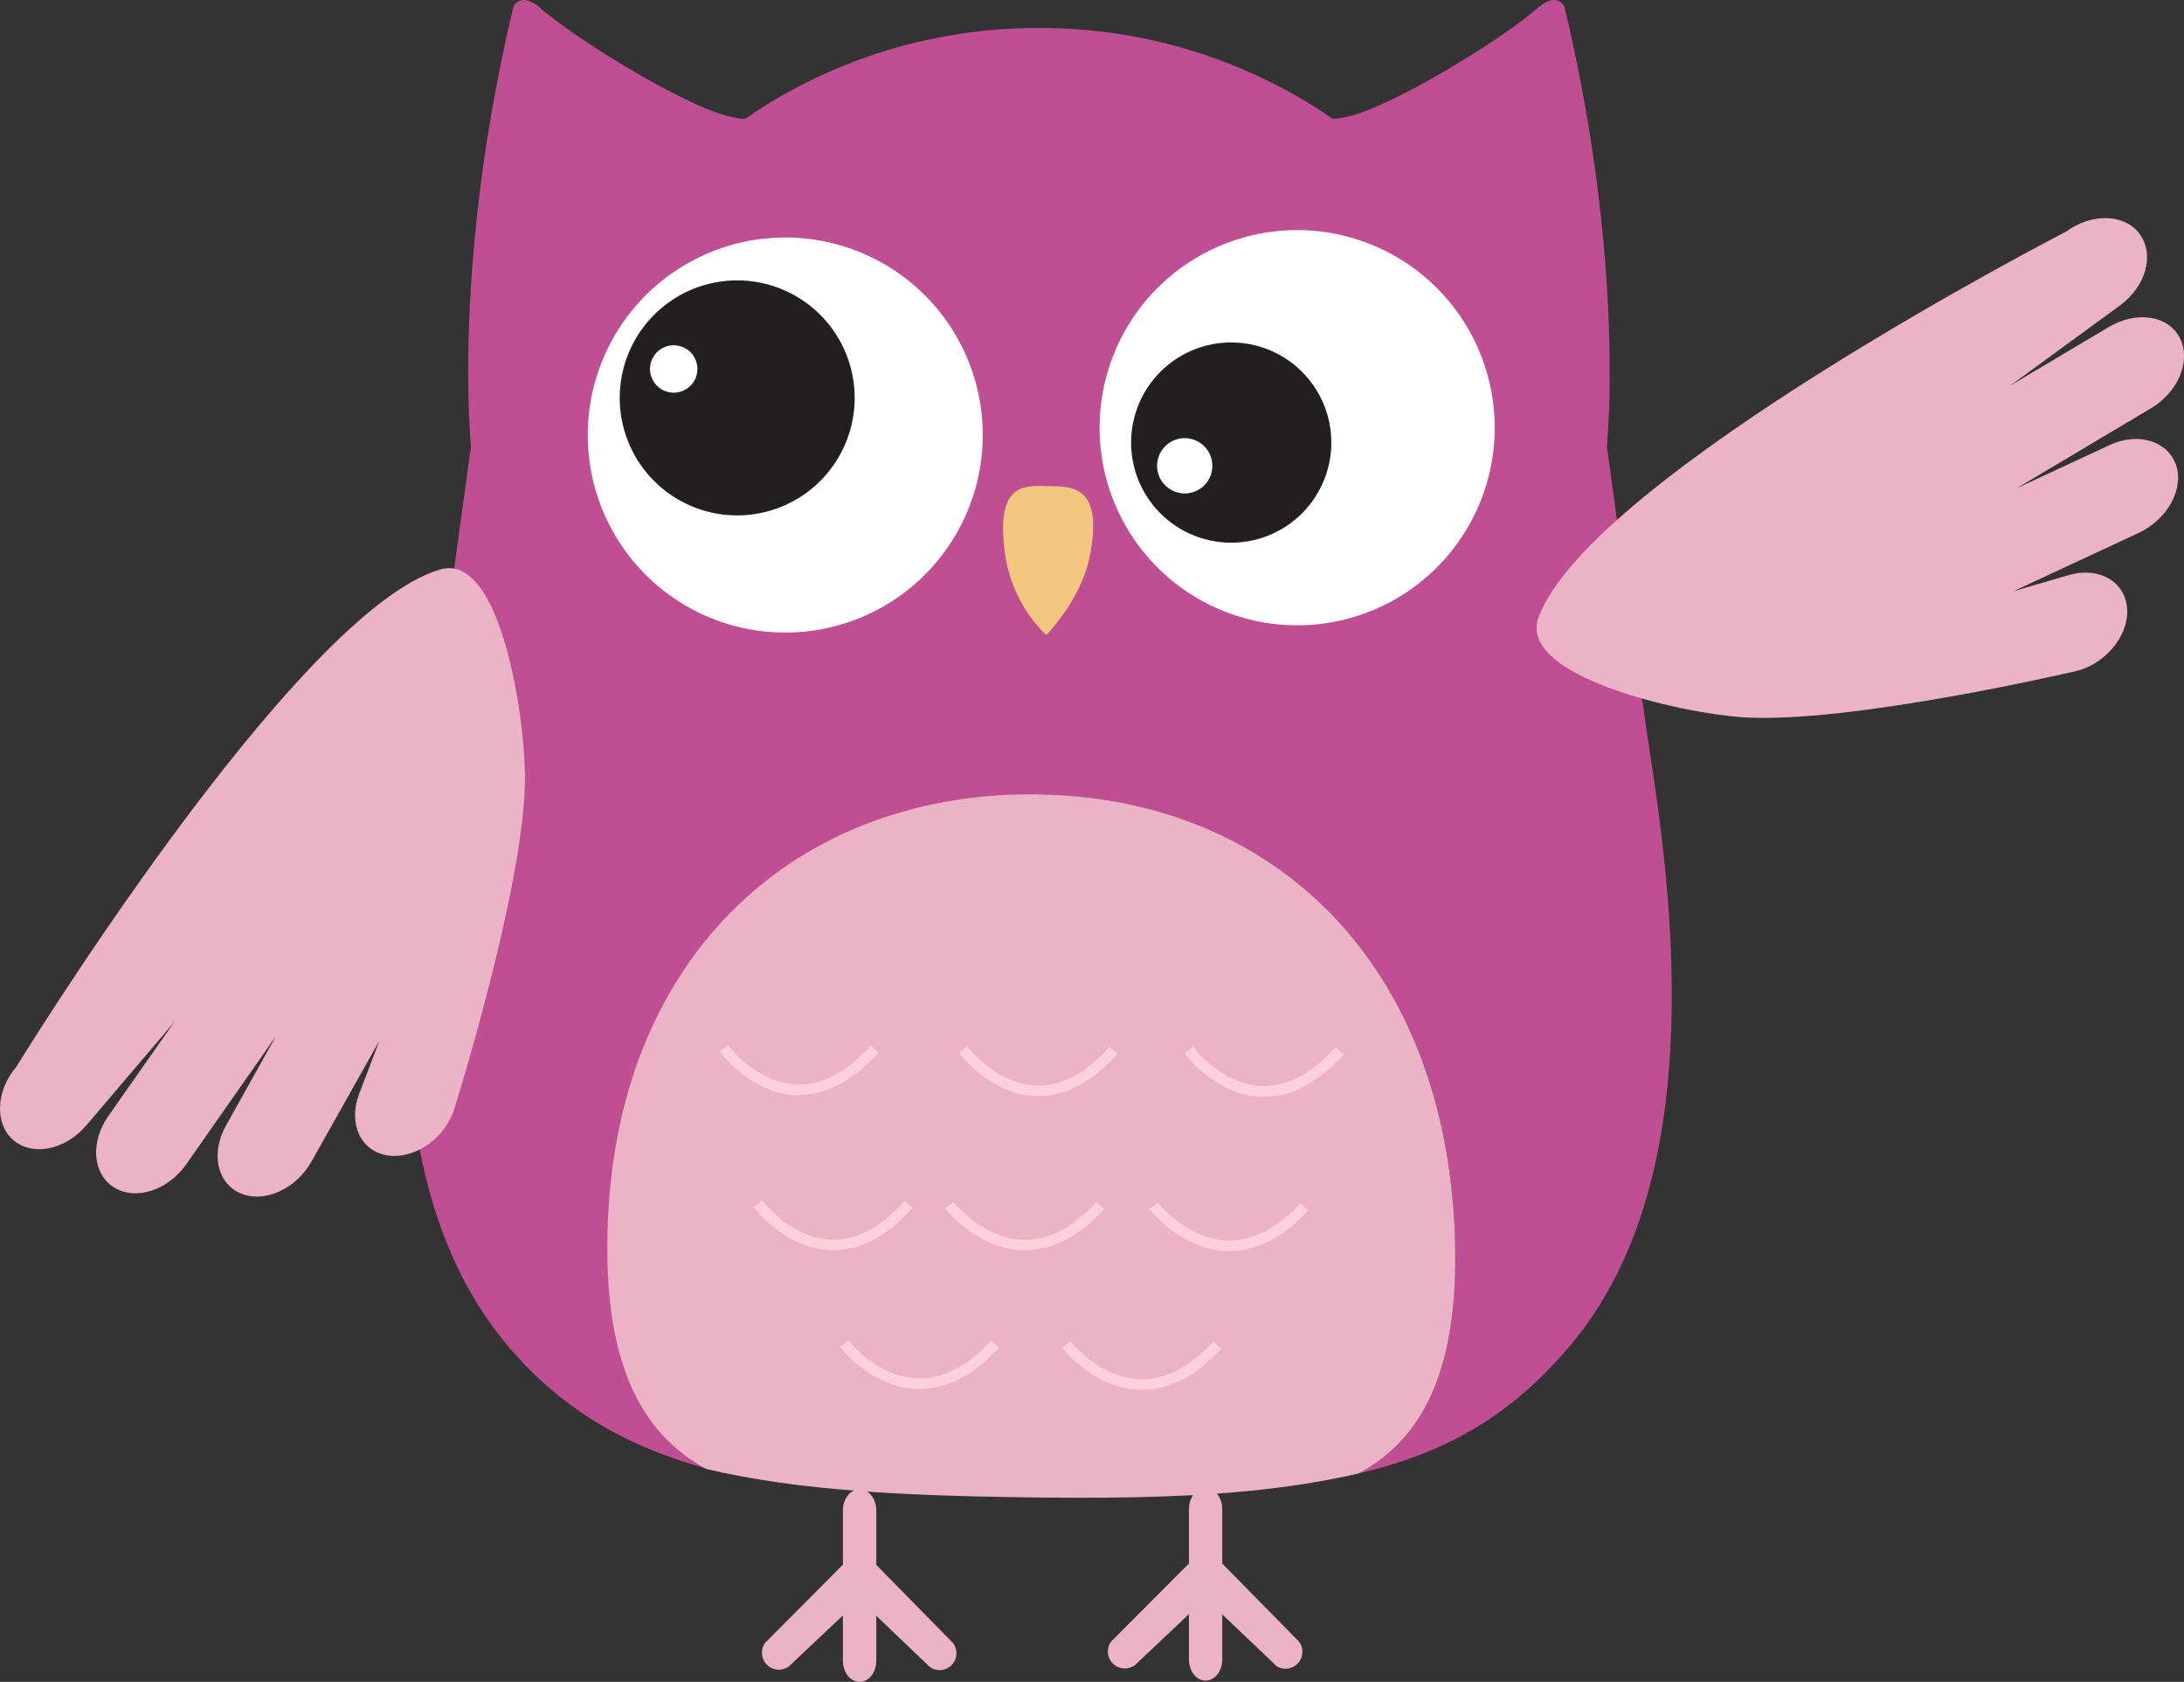 <svg xmlns="http://www.w3.org/2000/svg" viewBox="0 0 321.83 247.79"><rect x="0" y="0" width="321.83" height="247.79" fill="#333333" stroke="none"/><defs><style>.cls-1{fill:#ecb3c6;}.cls-2{fill:#c04e93;}.cls-3{fill:#fecfdd;}.cls-4{fill:#fff;}.cls-5{fill:#f4c77f;}.cls-6{fill:#231f20;}</style></defs><g id="Calque_2" data-name="Calque 2"><g id="Calque_1-2" data-name="Calque 1"><path class="cls-1" d="M180.11 244.49c0 1.72-1.09 3.11-2.46 3.11s-2.45-1.39-2.45-3.11V222.34c0-1.72 1.1-3.11 2.45-3.11s2.46 1.39 2.46 3.11v22.15"/><path class="cls-1" d="M167.15 245.38a2.49 2.49.0 01-3.38-3.57L175 230.55c.85-.81 2.12.2 3.05 1.19a2.3 2.3.0 01.14 3.24l-11 10.4"/><path class="cls-1" d="M188 245.4a2.49 2.49.0 003.4-3.56l-11.12-11.31c-.84-.81-2.12.19-3.06 1.18a2.29 2.29.0 00-.17 3.23l11 10.46"/><path class="cls-1" d="M129.13 244.68c0 1.72-1.1 3.11-2.46 3.11s-2.46-1.39-2.46-3.11V222.52c0-1.71 1.1-3.1 2.46-3.1s2.46 1.39 2.46 3.1v22.16"/><path class="cls-1" d="M116.17 245.56a2.49 2.49.0 01-3.38-3.57L124 230.74c.85-.81 2.12.2 3.05 1.19a2.3 2.3.0 01.15 3.24l-11 10.39"/><path class="cls-1" d="M137 245.58a2.48 2.48.0 003.4-3.55l-11.11-11.31c-.84-.81-2.13.19-3.07 1.18a2.29 2.29.0 00-.16 3.23L137 245.58"/><path class="cls-2" d="M243.65 114.35c-2.74-18-6.79-48.26-6.87-48.55.0.0 2.83-26.93-6.25-64.79.0-.07-1.08-2.33-3.93.16-5.93 5.18-23.13 15.46-28.72 16.14a5.27 5.27.0 01-1.46.18 5.77 5.77.0 01-1.23-.8A76 76 0 00154.24 4.13H152A76 76 0 00111 16.69a6.05 6.05.0 01-1.23.8 5.27 5.27.0 01-1.46-.18c-5.6-.68-22.79-11-28.72-16.14C76.74-1.32 75.68.94 75.66 1c-9.08 37.87-6.25 64.8-6.25 64.8-.08.29-4.14 30.58-6.88 48.55-6 39.52-2 67 12.28 83.9C83.46 208.51 94 214 106.87 217.05c-9.62-5.2-16.11-15.71-15-36.81 2.1-39.2 27.25-62.65 61.21-63.19 34 .54 59.12 24 61.22 63.19 1.12 21.1-4.47 31.64-14.09 36.84 12.91-3 22.51-8.57 31.16-18.83 14.28-16.94 18.3-44.38 12.27-83.9"/><path class="cls-1" d="M214.31 180.24c-2.13-39.56-27.7-63.08-62.14-63.21S91.25 140.22 89.58 179.8c-.88 20.77 4.79 31.29 14.45 36.61 13.76 3.27 29.7 3.94 46.8 4.19 4.37.06 10.14.11 16 0h0c11-.22 22.56-1 33.39-3.52 9.62-5.2 15.21-15.74 14.09-36.84"/><path class="cls-3" d="M117.76 160.81h-.4c-6.16-.25-10.43-5.67-10.49-5.72l.35-.25c0 .07 4.2 5.32 10.15 5.57 3.76.14 7.45-1.7 10.95-5.5l.32.27c-3.47 3.76-7.12 5.66-10.88 5.65"/><path class="cls-3" d="M117.77 161.38h-.44c-6.43-.27-10.86-5.89-10.9-6l-.37-.47 1.28-.93.34.45c0 .06 4 5.11 9.72 5.34 3.54.14 7.12-1.65 10.51-5.32l.37-.42 1.19 1-.38.44c-3.6 3.89-7.41 5.83-11.32 5.83"/><path class="cls-3" d="M153 160.92c-.14.0-.27.0-.41.0-6.15-.26-10.42-5.68-10.47-5.72l.34-.25c0 .06 4.19 5.32 10.15 5.56 3.76.15 7.45-1.7 10.95-5.5l.32.27c-3.47 3.76-7.12 5.66-10.88 5.64"/><path class="cls-3" d="M153 161.5h-.43c-6.44-.27-10.87-5.9-10.91-5.95l-.36-.48 1.28-.94.35.49s4.06 5.08 9.7 5.31c3.59.15 7.13-1.65 10.51-5.31l.38-.41 1.19 1-.39.45c-3.59 3.88-7.39 5.82-11.32 5.81"/><path class="cls-3" d="M186.29 161.05h-.41c-6.16-.25-10.42-5.67-10.48-5.72l.34-.24c0 .06 4.2 5.31 10.15 5.56 3.78.15 7.47-1.7 11-5.5l.31.27c-3.46 3.76-7.14 5.67-10.88 5.65"/><path class="cls-3" d="M186.29 161.62h-.44c-6.17-.26-10.42-5.35-10.9-5.93l-.38-.49 1.31-1 .34.5s4.05 5.09 9.7 5.31c3.53.13 7.11-1.65 10.5-5.32l.4-.42 1.18 1.05-.41.44c-3.57 3.88-7.38 5.83-11.3 5.82"/><path class="cls-3" d="M122.79 183.63h-.42c-6.15-.25-10.43-5.67-10.48-5.72l.35-.23s4.19 5.32 10.15 5.55c3.77.15 7.46-1.7 11-5.5l.31.26c-3.47 3.75-7.12 5.67-10.87 5.64"/><path class="cls-3" d="M122.78 184.21h-.44c-6.14-.24-10.43-5.34-10.89-5.94l-.39-.47 1.29-.93.34.45c.17.2 4.12 5.09 9.73 5.32 3.57.16 7.12-1.63 10.5-5.3l.37-.41 1.2 1-.42.45c-3.56 3.87-7.37 5.83-11.29 5.81"/><path class="cls-3" d="M151 183.63h-.41c-6.17-.25-10.43-5.46-10.48-5.51l.33-.23c0 .06 4.21 5.12 10.17 5.34 3.74.15 7.45-1.62 11-5.27l.29.26c-3.47 3.62-7.11 5.43-10.86 5.42"/><path class="cls-3" d="M151 184.21h-.44c-6.28-.27-10.71-5.51-10.89-5.72l-.41-.5 1.28-.88.35.4c.17.2 4.2 4.93 9.74 5.15 3.6.15 7.14-1.59 10.51-5.11l.38-.4 1.21 1-.44.45c-3.57 3.73-7.38 5.61-11.29 5.6"/><path class="cls-3" d="M181.12 183.74c-.14.0-.29.0-.43.0-6.15-.25-10.42-5.45-10.45-5.5l.32-.24c.05.06 4.21 5.11 10.16 5.35 3.76.15 7.45-1.63 11-5.28l.3.28c-3.45 3.6-7.11 5.41-10.86 5.41"/><path class="cls-3" d="M181.11 184.31h-.44c-6.47-.27-10.86-5.68-10.9-5.74l-.39-.47 1.29-.88.34.4s4.08 4.91 9.74 5.14c3.53.14 7.11-1.58 10.5-5.1l.38-.4 1.2 1-.43.47c-3.57 3.72-7.37 5.6-11.29 5.59"/><path class="cls-3" d="M168.25 204.16h-.42c-6.16-.26-10.43-5.47-10.48-5.5l.34-.24c0 .06 4.2 5.11 10.17 5.34 3.75.14 7.44-1.63 10.95-5.28l.3.26c-3.46 3.62-7.12 5.42-10.86 5.42"/><path class="cls-3" d="M168.26 204.74h-.46c-6.17-.24-10.41-5.16-10.88-5.7l-.41-.49 1.31-.92.32.45c.05.0 4 4.9 9.73 5.12 3.61.15 7.14-1.59 10.52-5.11l.37-.39 1.21 1-.43.45c-3.58 3.73-7.38 5.61-11.28 5.6"/><path class="cls-3" d="M135.51 204h-.42c-6.16-.24-10.42-5.46-10.46-5.5l.32-.24c0 .06 4.21 5.11 10.17 5.35 3.76.14 7.44-1.62 11-5.29l.3.26c-3.46 3.62-7.12 5.43-10.87 5.42"/><path class="cls-3" d="M135.51 204.62h-.44c-6.46-.27-10.86-5.68-10.91-5.73l-.37-.49 1.28-.88.34.43s4.06 4.9 9.73 5.12c3.61.14 7.13-1.58 10.51-5.11l.37-.39 1.22 1-.44.44c-3.58 3.74-7.37 5.62-11.29 5.6"/><path class="cls-4" d="M220.25 62.42a29.11 29.11.0 11-29.66-28.51 29.11 29.11.0 0129.66 28.51"/><path class="cls-4" d="M144.81 63.55A29.1 29.1.0 11115.15 35a29.09 29.09.0 0129.66 28.51"/><path class="cls-5" d="M160.62 81.8c-1.22 6.49-6.44 11.76-6.44 11.76a20.71 20.71.0 01-6.08-11.94c-1.48-10.71 3-10.05 6.42-10s8.06-.11 6.1 10.18"/><path class="cls-1" d="M315.32 34.5c-2.19-3-7.05-3.17-10.86-.38.0.0-70.1 36.12-77.74 56.83-3.21 8.71 21 14.12 30 14.72 15.82 1.06 49.54-6.88 49.54-6.88 4.37-1.28 7.58-5.47 7.17-9.35s-4.28-6-8.66-4.69l-8.07 2.35 18.48-8.6c4.23-2 6.68-6.47 5.47-10s-5.59-4.89-9.8-2.92l-13.7 6.37L317 60.13c4-2.41 5.93-7 4.21-10.35s-6.4-4-10.43-1.62l-14.58 8.67L312.4 45c3.81-2.79 5.12-7.47 2.92-10.47"/><path class="cls-1" d="M2 168c-2.83-2.4-2.63-7.26.42-10.85.0.0 41.25-67.17 62.48-73.26 8.92-2.55 12.52 22 12.46 31-.11 15.85-10.53 48.86-10.53 48.86-1.6 4.26-6 7.15-9.87 6.45s-5.66-4.7-4.05-9l3-7.87-10 17.78c-2.27 4.07-6.95 6.18-10.43 4.72s-4.47-5.94-2.18-10l7.36-13.17-13.21 18.87c-2.7 3.86-7.46 5.39-10.63 3.42s-3.56-6.67-.86-10.51l9.73-13.88-13 15.28C9.59 169.43 4.83 170.39 2 168"/><path class="cls-6" d="M173.09 77.37a14.75 14.75.0 10-3.83-20.5 14.75 14.75.0 003.83 20.5"/><path class="cls-4" d="M176.88 65.27a4.07 4.07.0 11-5.66 1.06 4.06 4.06.0 015.66-1.06"/><path class="cls-6" d="M98.09 44.89a17.31 17.31.0 11-3.2 24.26 17.32 17.32.0 013.2-24.26"/><path class="cls-4" d="M101.4 57.13a3.49 3.49.0 10-4.89-.64 3.49 3.49.0 004.89.64"/></g></g></svg>